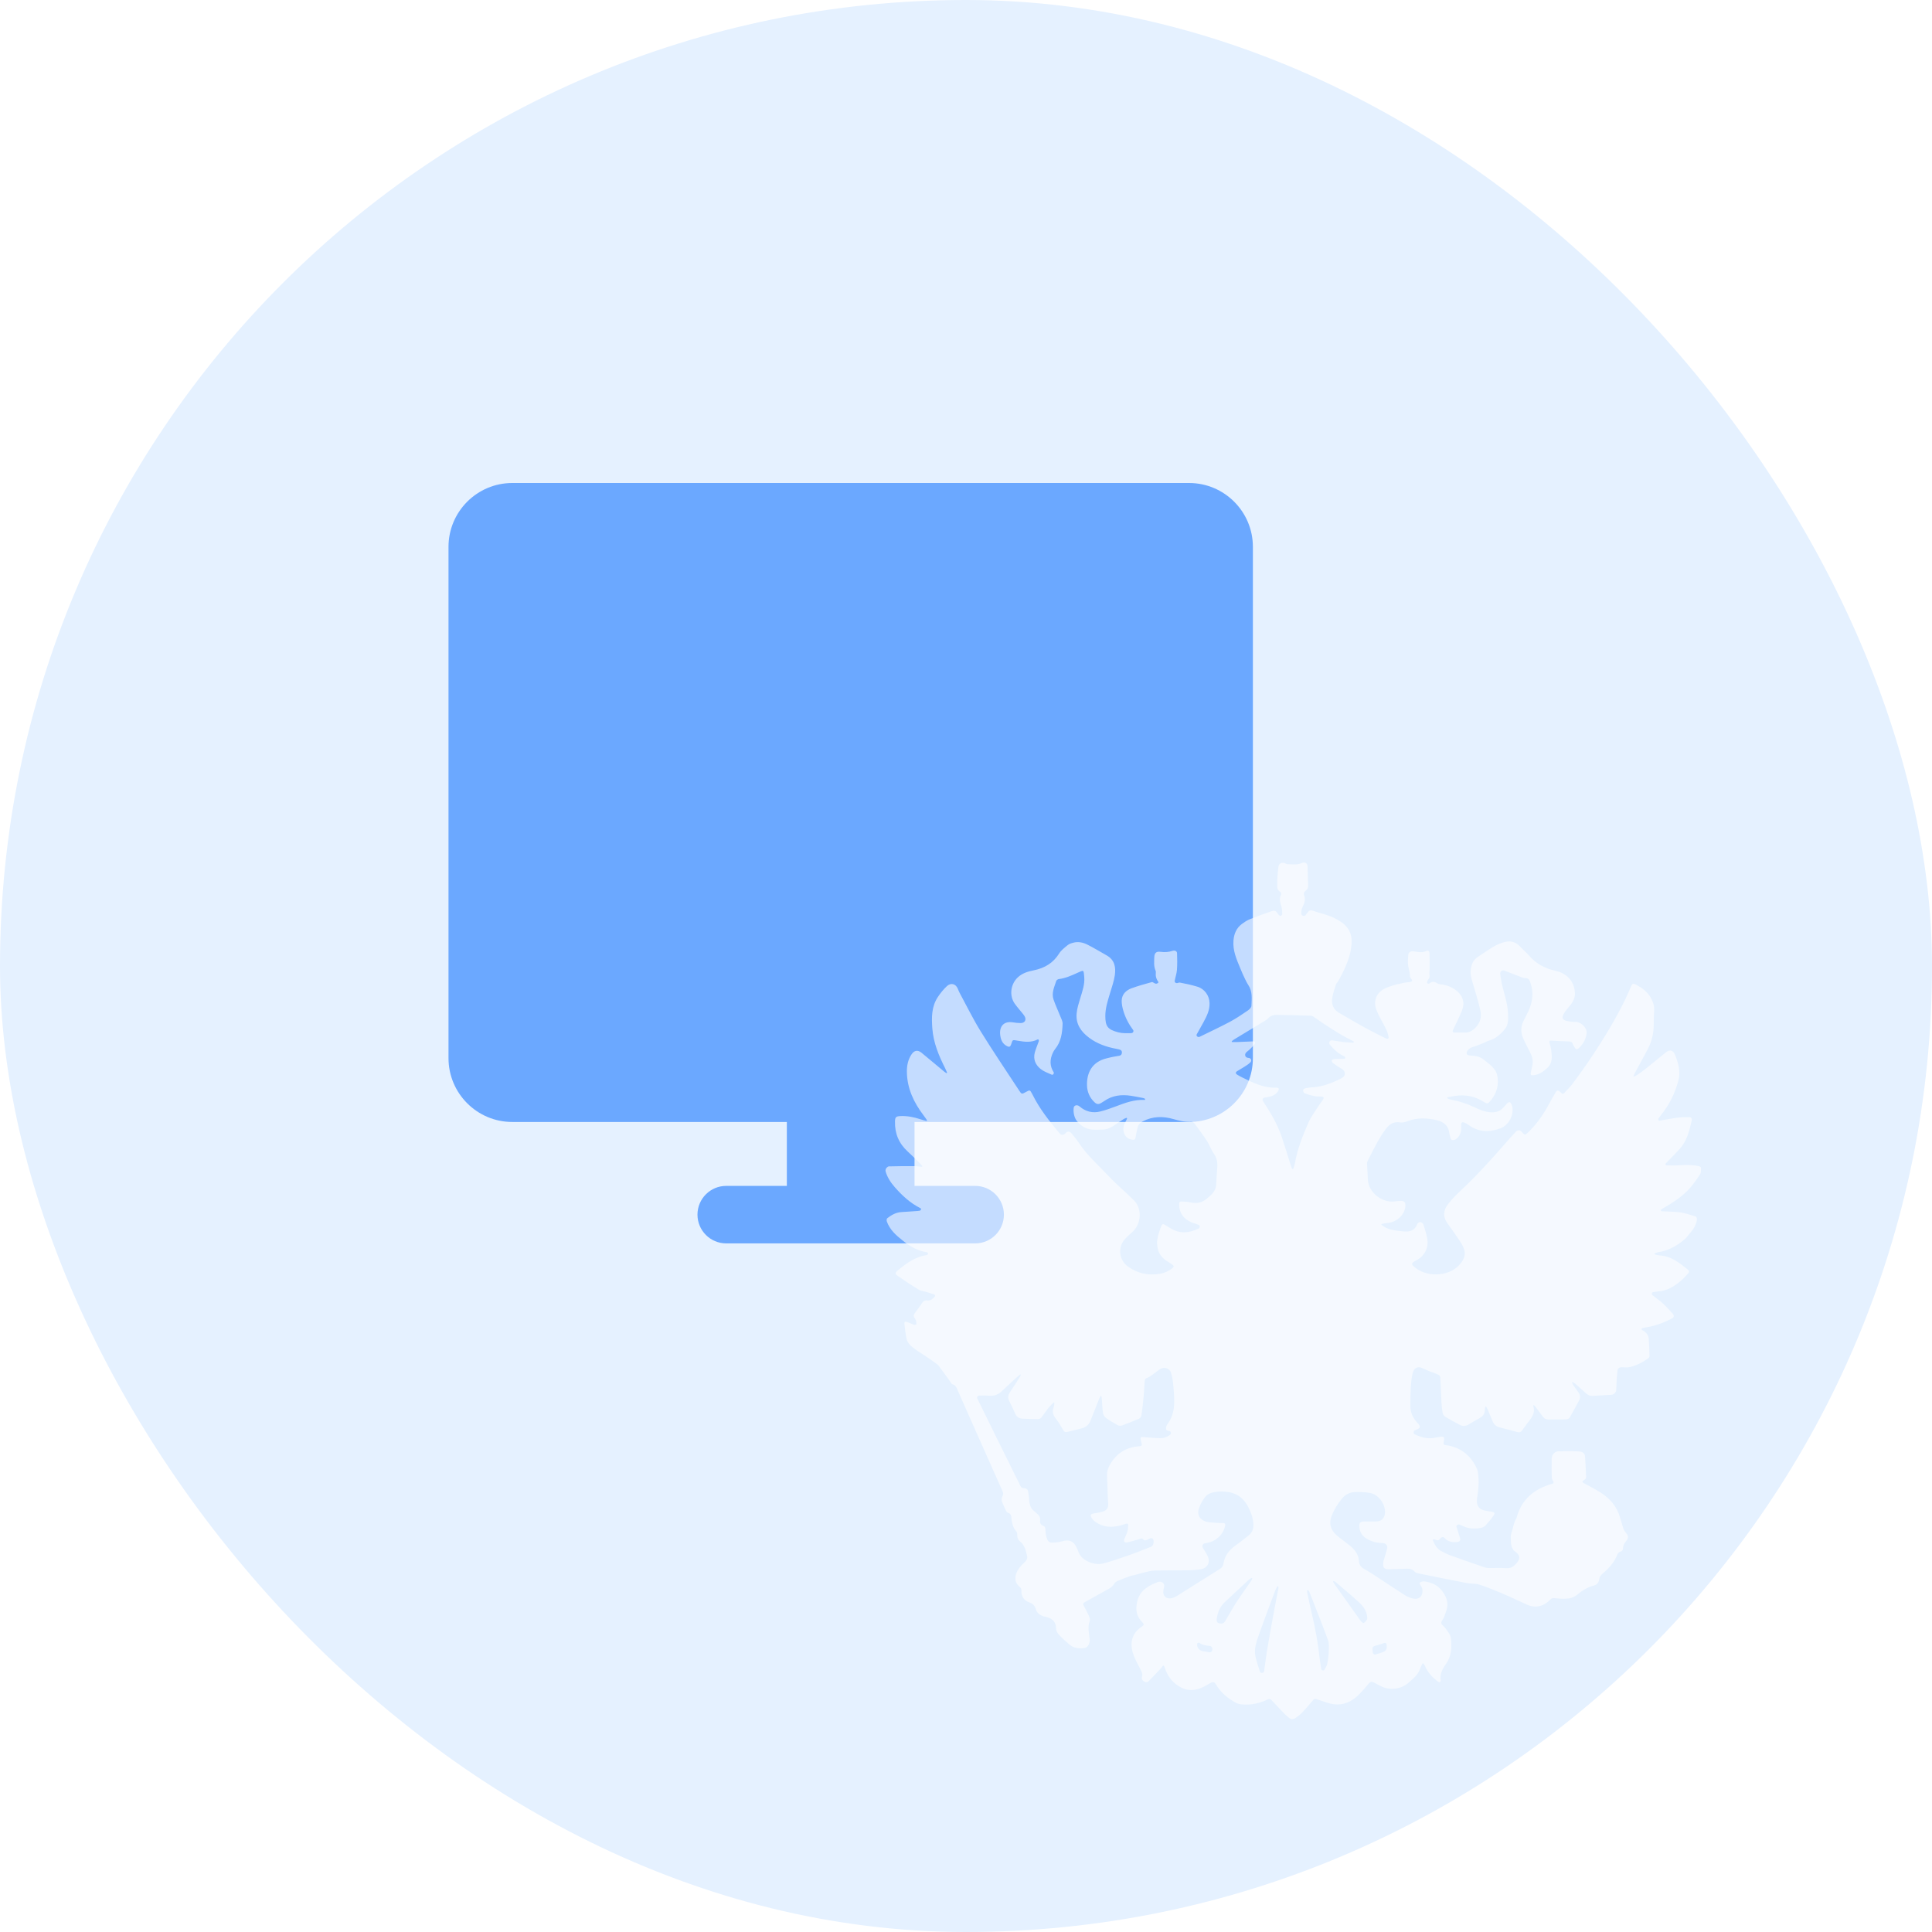 <svg width="168" height="168" viewBox="0 0 168 168" fill="none" xmlns="http://www.w3.org/2000/svg">
<rect width="168" height="168" rx="84" fill="#E5F1FF"/>
<path fill-rule="evenodd" clip-rule="evenodd" d="M44.551 97.564C41.485 97.564 39 95.077 39 92.008V47.556C39 44.488 41.485 42 44.551 42H103.395C106.461 42 108.947 44.488 108.947 47.556V92.008C108.947 95.077 106.461 97.564 103.395 97.564H79.525V103.121H84.798C86.178 103.121 87.296 104.24 87.296 105.621C87.296 107.002 86.178 108.121 84.798 108.121H79.525H68.422H63.148C61.769 108.121 60.65 107.002 60.65 105.621C60.65 104.24 61.769 103.121 63.148 103.121H68.422V97.564H44.551Z" fill="#6BA8FF"/>
<g filter="url(#filter0_di_39_23)">
<path d="M74.013 97.879C74.004 97.85 74 97.82 74 97.791C74 97.682 74.052 97.577 74.135 97.508C74.188 97.464 74.241 97.427 74.295 97.425C75.016 97.403 75.742 97.403 76.463 97.403C76.692 97.403 76.921 97.439 77.15 97.461C77.171 97.463 77.19 97.45 77.196 97.43C77.202 97.413 77.199 97.394 77.187 97.379C77.135 97.317 77.082 97.251 77.025 97.193C76.667 96.839 76.313 96.476 75.941 96.14C75.157 95.427 74.798 94.553 74.826 93.521C74.835 93.132 74.912 93.067 75.32 93.049C75.91 93.027 76.472 93.141 77.025 93.324C77.196 93.382 77.37 93.424 77.541 93.472C77.561 93.478 77.583 93.471 77.596 93.455C77.61 93.437 77.611 93.412 77.598 93.394C77.502 93.259 77.413 93.118 77.311 92.988C76.459 91.869 75.882 90.649 75.86 89.228C75.851 88.669 75.951 88.144 76.272 87.672C76.504 87.331 76.812 87.279 77.13 87.541C77.797 88.087 78.454 88.647 79.121 89.198C79.172 89.239 79.229 89.274 79.281 89.308C79.297 89.318 79.317 89.317 79.332 89.306C79.349 89.294 79.355 89.271 79.347 89.252C79.294 89.132 79.247 89.012 79.189 88.896C78.636 87.799 78.168 86.68 78.073 85.442C78.001 84.481 77.992 83.528 78.563 82.68C78.786 82.347 79.044 82.024 79.343 81.749C79.693 81.425 80.119 81.552 80.291 81.985C80.337 82.098 80.382 82.216 80.441 82.326C81.053 83.462 81.621 84.625 82.301 85.722C83.367 87.449 84.51 89.128 85.621 90.828C85.839 91.16 85.844 91.16 86.206 90.959C86.56 90.763 86.56 90.763 86.751 91.121C86.76 91.139 86.773 91.16 86.782 91.178C87.39 92.411 88.243 93.486 89.128 94.54C89.147 94.562 89.168 94.584 89.189 94.604C89.31 94.719 89.506 94.698 89.618 94.575C89.831 94.334 90.008 94.339 90.203 94.584C90.416 94.855 90.647 95.121 90.838 95.41C91.55 96.498 92.548 97.351 93.428 98.295C94.113 99.029 94.902 99.668 95.61 100.385C96.335 101.115 96.245 102.426 95.474 103.121C95.242 103.331 95.006 103.536 94.802 103.768C94.176 104.485 94.303 105.578 95.088 106.138C95.918 106.732 96.853 106.937 97.869 106.763C98.272 106.693 98.644 106.527 98.962 106.26C99.08 106.16 99.089 106.067 98.957 105.976C98.817 105.88 98.676 105.779 98.531 105.692C98.077 105.425 97.764 105.049 97.669 104.542C97.619 104.284 97.596 104.004 97.642 103.751C97.71 103.375 97.828 103.003 97.969 102.649C98.064 102.404 98.136 102.408 98.363 102.548C98.504 102.632 98.644 102.719 98.785 102.806C99.588 103.305 100.4 103.226 101.212 102.837C101.225 102.83 101.239 102.822 101.252 102.814C101.362 102.741 101.34 102.55 101.216 102.505C101.021 102.43 100.817 102.374 100.622 102.295C99.914 102.02 99.52 101.434 99.534 100.695C99.538 100.538 99.602 100.463 99.765 100.476C100.01 100.498 100.264 100.503 100.504 100.555C101.089 100.69 101.593 100.568 102.019 100.162C102.101 100.083 102.187 100.017 102.273 99.943C102.554 99.689 102.731 99.388 102.754 99.012C102.786 98.535 102.804 98.054 102.845 97.578C102.886 97.119 102.831 96.704 102.545 96.306C102.31 95.974 102.182 95.567 101.96 95.226C101.616 94.697 101.234 94.19 100.858 93.678C100.808 93.609 100.69 93.543 100.604 93.547C100.069 93.578 99.565 93.464 99.053 93.316C98.145 93.049 97.238 93.058 96.376 93.508C96.127 93.639 95.963 93.823 95.909 94.09C95.85 94.374 95.782 94.658 95.737 94.942C95.714 95.091 95.637 95.121 95.505 95.108C95.07 95.069 94.811 94.824 94.716 94.417C94.639 94.09 94.721 93.801 94.884 93.521C94.927 93.441 94.964 93.358 95 93.277C95.009 93.256 95.003 93.231 94.987 93.216C94.974 93.204 94.956 93.202 94.94 93.209C94.87 93.238 94.795 93.259 94.73 93.298C94.489 93.451 94.249 93.6 94.022 93.766C93.705 93.998 93.369 94.19 92.961 94.221C92.72 94.238 92.48 94.234 92.235 94.238C91.559 94.247 91.028 93.976 90.625 93.456C90.416 93.185 90.318 92.729 90.362 92.344C90.39 92.089 90.679 92.043 90.874 92.21C91.396 92.66 92.004 92.817 92.675 92.651C93.133 92.538 93.582 92.376 94.022 92.21C94.834 91.904 95.637 91.598 96.535 91.646C96.592 91.646 96.589 91.549 96.537 91.527C96.492 91.508 96.454 91.493 96.417 91.484C96.054 91.414 95.696 91.335 95.333 91.283C94.507 91.16 93.723 91.252 93.029 91.737C92.929 91.808 92.825 91.864 92.725 91.925C92.53 92.044 92.362 92.022 92.194 91.864C91.758 91.466 91.541 90.955 91.523 90.404C91.486 89.329 91.926 88.332 93.255 88.022C93.437 87.978 93.618 87.93 93.804 87.895C93.972 87.86 94.145 87.843 94.317 87.808C94.48 87.777 94.557 87.685 94.557 87.519C94.557 87.349 94.453 87.292 94.312 87.252C94.231 87.231 94.149 87.217 94.067 87.2C93.215 87.043 92.421 86.767 91.718 86.247C90.978 85.7 90.538 85.027 90.62 84.127C90.661 83.663 90.815 83.204 90.951 82.75C91.128 82.164 91.337 81.587 91.282 80.957C91.223 80.31 91.264 80.337 90.67 80.603C90.157 80.835 89.649 81.067 89.073 81.136C88.992 81.145 88.874 81.224 88.851 81.294C88.679 81.823 88.416 82.352 88.615 82.924C88.779 83.405 89.001 83.869 89.187 84.341C89.273 84.564 89.409 84.796 89.4 85.023C89.373 85.805 89.277 86.579 88.746 87.226C88.665 87.327 88.597 87.445 88.543 87.567C88.284 88.131 88.275 88.691 88.62 89.233C88.682 89.323 88.568 89.492 88.465 89.455C88.462 89.454 88.459 89.453 88.456 89.451C88.13 89.303 87.776 89.18 87.504 88.966C87.041 88.603 86.828 88.109 86.982 87.528C87.055 87.257 87.168 86.99 87.263 86.723C87.284 86.663 87.307 86.602 87.332 86.536C87.36 86.462 87.297 86.348 87.227 86.387C86.678 86.671 86.102 86.601 85.526 86.5C84.982 86.409 85.082 86.391 84.914 86.846C84.846 87.029 84.755 87.064 84.573 86.972C84.161 86.767 84.025 86.404 83.975 86.002C83.884 85.263 84.279 84.769 85.077 84.9C85.299 84.935 85.526 84.962 85.753 84.962C86.125 84.962 86.279 84.669 86.088 84.354C86.052 84.297 86.016 84.245 85.975 84.192C85.73 83.886 85.467 83.593 85.24 83.279C84.746 82.579 84.873 81.591 85.495 80.997C85.88 80.629 86.37 80.481 86.873 80.38C87.835 80.188 88.583 79.742 89.096 78.916C89.273 78.632 89.568 78.409 89.835 78.19C89.967 78.081 90.148 78.02 90.321 77.976C90.752 77.858 91.173 77.95 91.55 78.138C92.126 78.426 92.67 78.763 93.233 79.078C93.941 79.475 94.036 80.127 93.941 80.804C93.859 81.355 93.664 81.888 93.505 82.426C93.314 83.056 93.115 83.681 93.115 84.341C93.115 85.254 93.323 85.525 94.235 85.766C94.603 85.863 94.977 85.847 95.377 85.839C95.515 85.836 95.613 85.677 95.533 85.565C95.151 85.053 94.857 84.494 94.68 83.886C94.594 83.598 94.53 83.287 94.539 82.99C94.562 82.461 94.911 82.116 95.397 81.936C95.972 81.727 96.567 81.561 97.161 81.399C97.234 81.377 97.338 81.482 97.433 81.517C97.448 81.522 97.464 81.527 97.479 81.532C97.596 81.567 97.792 81.458 97.714 81.364C97.533 81.119 97.474 80.852 97.506 80.559C97.51 80.511 97.506 80.454 97.488 80.411C97.315 80.026 97.361 79.624 97.374 79.226C97.388 78.855 97.551 78.719 97.923 78.767C98.277 78.815 98.608 78.798 98.948 78.684C99.157 78.614 99.347 78.706 99.352 78.881C99.37 79.366 99.379 79.851 99.343 80.337C99.32 80.656 99.207 80.97 99.148 81.29C99.118 81.436 99.286 81.528 99.425 81.473C99.487 81.448 99.545 81.433 99.597 81.442C100.105 81.534 100.613 81.648 101.112 81.797C101.751 81.989 102.16 82.575 102.178 83.222C102.201 83.834 101.937 84.354 101.661 84.87C101.466 85.233 101.257 85.587 101.062 85.945C100.991 86.076 101.159 86.218 101.297 86.163C101.321 86.153 101.343 86.144 101.366 86.133C102.232 85.709 103.112 85.298 103.965 84.844C104.505 84.555 105.008 84.21 105.516 83.864C105.653 83.772 105.816 83.602 105.82 83.462C105.843 82.85 105.925 82.225 105.553 81.661C105.43 81.478 105.335 81.276 105.24 81.08C105.108 80.804 104.981 80.525 104.868 80.24C104.537 79.445 104.178 78.653 104.26 77.762C104.31 77.198 104.514 76.699 104.995 76.341C105.204 76.188 105.426 76.035 105.666 75.939C106.292 75.689 106.923 75.458 107.562 75.239C107.866 75.134 107.961 75.204 108.161 75.515C108.197 75.571 108.279 75.633 108.342 75.637C108.397 75.637 108.497 75.554 108.497 75.51C108.492 75.292 108.497 75.064 108.433 74.859C108.333 74.535 108.215 74.212 108.361 73.888C108.429 73.735 108.429 73.617 108.311 73.543C108.039 73.373 108.052 73.128 108.066 72.87C108.075 72.73 108.061 72.594 108.07 72.454C108.097 72.092 108.115 71.729 108.165 71.37C108.206 71.069 108.497 70.946 108.773 71.082C108.828 71.108 108.882 71.143 108.941 71.143C109.368 71.156 109.794 71.222 110.207 71.043C110.483 70.924 110.692 71.06 110.701 71.353C110.719 71.904 110.724 72.459 110.751 73.01C110.76 73.193 110.71 73.333 110.551 73.442C110.402 73.547 110.343 73.687 110.406 73.862C110.529 74.203 110.447 74.518 110.288 74.828C110.225 74.951 110.175 75.086 110.166 75.217C110.152 75.366 110.098 75.567 110.306 75.633C110.497 75.694 110.57 75.515 110.665 75.392C110.882 75.121 110.955 75.104 111.286 75.235C111.391 75.274 111.5 75.309 111.608 75.34C112.221 75.501 112.824 75.689 113.368 76.009C114.457 76.647 114.643 77.429 114.484 78.457C114.33 79.488 113.863 80.411 113.368 81.32C113.314 81.421 113.205 81.504 113.169 81.609C113.055 81.958 112.937 82.308 112.865 82.671C112.742 83.257 112.892 83.759 113.455 84.083C114.23 84.533 115.006 84.984 115.791 85.416C116.339 85.718 116.906 85.993 117.469 86.278C117.664 86.374 117.773 86.33 117.746 86.168C117.705 85.945 117.641 85.718 117.541 85.512C117.26 84.935 116.902 84.385 116.68 83.79C116.389 83.016 116.716 82.273 117.464 81.936C117.904 81.74 118.385 81.604 118.861 81.512C118.981 81.49 119.114 81.446 119.245 81.432C119.529 81.403 119.922 81.398 119.755 81.167C119.701 81.093 119.61 81.01 119.61 80.931C119.614 80.612 119.51 80.315 119.456 80.009C119.401 79.711 119.437 79.397 119.451 79.095C119.46 78.802 119.651 78.68 119.955 78.728C120.317 78.789 120.68 78.868 121.039 78.688C121.202 78.605 121.302 78.741 121.306 78.863C121.325 79.327 121.316 79.79 121.316 80.253C121.316 80.419 121.288 80.586 121.306 80.747C121.325 80.909 121.329 81.04 121.202 81.171C121.139 81.233 121.111 81.338 121.093 81.425C121.092 81.43 121.092 81.436 121.092 81.441C121.097 81.522 121.222 81.573 121.284 81.521C121.515 81.338 121.71 81.333 121.955 81.495C122.037 81.547 122.146 81.582 122.245 81.591C122.812 81.644 123.311 81.845 123.733 82.212C123.996 82.444 124.173 82.719 124.232 83.069C124.296 83.432 124.182 83.764 124.042 84.083C123.833 84.573 123.588 85.049 123.361 85.534C123.27 85.731 123.302 85.779 123.529 85.784C123.824 85.792 124.119 85.784 124.413 85.788C124.686 85.792 124.913 85.696 125.117 85.53C125.679 85.08 125.879 84.494 125.72 83.829C125.529 83.016 125.284 82.212 125.044 81.412C124.944 81.075 124.854 80.743 124.885 80.385C124.931 79.891 125.089 79.466 125.548 79.182C125.978 78.911 126.387 78.605 126.822 78.347C127.094 78.186 127.394 78.055 127.698 77.954C128.237 77.779 128.736 77.845 129.145 78.273C129.412 78.557 129.716 78.815 129.975 79.108C130.587 79.816 131.363 80.223 132.284 80.424C133.345 80.656 133.93 81.447 133.953 82.391C133.962 82.903 133.653 83.305 133.318 83.685C133.177 83.843 133.05 84.022 132.955 84.205C132.796 84.525 132.878 84.691 133.245 84.778C133.486 84.835 133.735 84.861 133.985 84.857C134.479 84.852 135.023 85.373 134.965 85.858C134.91 86.295 134.733 86.666 134.438 86.994C134.125 87.34 134.057 87.331 133.83 86.92C133.808 86.876 133.776 86.828 133.762 86.78C133.717 86.61 133.599 86.566 133.427 86.562C132.891 86.549 132.361 86.513 131.825 86.487C131.756 86.487 131.712 86.567 131.73 86.634C131.792 86.868 131.862 87.092 131.889 87.322C131.953 87.869 132.03 88.428 131.54 88.874C131.204 89.18 130.85 89.438 130.374 89.495C130.12 89.526 130.07 89.473 130.12 89.237C130.152 89.08 130.188 88.922 130.224 88.769C130.324 88.367 130.292 87.978 130.093 87.602C129.884 87.204 129.694 86.802 129.498 86.4C129.226 85.84 129.208 85.281 129.507 84.721C129.594 84.559 129.666 84.393 129.753 84.232C130.229 83.353 130.419 82.448 130.088 81.478C130.007 81.241 129.93 81.04 129.612 81.053C129.503 81.058 129.39 81.005 129.285 80.966C128.786 80.778 128.292 80.586 127.793 80.393C127.614 80.329 127.43 80.49 127.453 80.68C127.478 80.887 127.502 81.08 127.539 81.272C127.716 82.229 128.101 83.143 128.129 84.131C128.142 84.594 128.188 85.075 127.87 85.473C127.489 85.945 127.04 86.339 126.419 86.509C126.278 86.549 126.151 86.636 126.01 86.693C125.693 86.82 125.38 86.959 125.048 87.051C124.594 87.178 124.301 87.718 124.769 87.777C124.82 87.784 124.875 87.788 124.935 87.79C125.362 87.808 125.752 87.899 126.078 88.188C126.242 88.328 126.423 88.45 126.582 88.594C126.854 88.844 127.104 89.115 127.185 89.473C127.366 90.299 127.172 91.043 126.623 91.703C126.387 91.987 126.332 92.013 126.028 91.816C125.253 91.322 124.409 91.16 123.502 91.3C123.301 91.329 123.1 91.372 122.899 91.409C122.87 91.415 122.849 91.438 122.849 91.468C122.849 91.495 122.866 91.52 122.891 91.529C123 91.567 123.108 91.613 123.221 91.633C123.924 91.759 124.586 91.987 125.225 92.288C125.657 92.494 126.092 92.682 126.591 92.717C126.986 92.743 127.326 92.686 127.612 92.419C127.748 92.293 127.875 92.157 127.992 92.017C128.21 91.764 128.324 91.777 128.455 92.083C128.473 92.131 128.492 92.179 128.501 92.227C128.646 92.975 128.21 93.836 127.471 94.116C126.505 94.483 125.557 94.452 124.69 93.814C124.572 93.727 124.441 93.652 124.3 93.604C124.155 93.552 124.064 93.622 124.06 93.77C124.055 93.923 124.06 94.076 124.055 94.229C124.042 94.632 123.76 95.043 123.447 95.126C123.293 95.165 123.18 95.139 123.139 94.968C123.103 94.811 123.039 94.662 123.021 94.505C122.949 93.875 122.531 93.552 121.946 93.412C121.098 93.206 120.249 93.171 119.41 93.491C119.211 93.565 118.975 93.639 118.775 93.604C118.14 93.495 117.777 93.788 117.442 94.256C116.82 95.117 116.385 96.065 115.904 96.997C115.877 97.053 115.868 97.123 115.872 97.184C115.895 97.644 115.927 98.098 115.945 98.557C115.981 99.676 117.165 100.629 118.317 100.468C118.494 100.441 118.676 100.424 118.857 100.424C119.057 100.424 119.188 100.529 119.206 100.725C119.215 100.839 119.211 100.962 119.184 101.071C119.002 101.792 118.363 102.299 117.596 102.352C117.449 102.364 117.306 102.398 117.16 102.424C117.138 102.428 117.12 102.446 117.117 102.468C117.115 102.484 117.123 102.497 117.135 102.508C117.2 102.56 117.263 102.614 117.333 102.658C117.85 102.973 118.44 103.016 119.025 103.077C119.578 103.139 120.027 103.007 120.24 102.444C120.272 102.356 120.422 102.251 120.508 102.264C120.608 102.273 120.749 102.382 120.776 102.479C120.903 102.863 121.016 103.257 121.098 103.654C121.27 104.498 120.875 105.254 120.091 105.626C120.023 105.657 119.964 105.7 119.905 105.744C119.764 105.849 119.751 105.945 119.891 106.081C120.921 107.095 122.899 107.034 123.828 106.063C124.21 105.666 124.486 105.228 124.323 104.669C124.25 104.424 124.119 104.184 123.974 103.965C123.615 103.427 123.243 102.894 122.862 102.369C122.445 101.801 122.508 101.233 122.912 100.712C123.248 100.284 123.634 99.886 124.033 99.515C125.38 98.255 126.613 96.9 127.82 95.515C128.142 95.147 128.464 94.78 128.8 94.426C128.972 94.243 129.154 94.247 129.312 94.404C129.408 94.496 129.517 94.662 129.607 94.658C129.721 94.649 129.83 94.5 129.939 94.413C129.979 94.378 130.011 94.339 130.047 94.304C130.737 93.6 131.277 92.796 131.735 91.934C131.912 91.606 132.098 91.283 132.288 90.959C132.379 90.802 132.506 90.793 132.637 90.924C132.678 90.964 132.728 91.003 132.769 91.047C132.864 91.147 132.941 91.134 133.032 91.034C133.268 90.767 133.536 90.527 133.744 90.243C134.325 89.451 134.901 88.66 135.441 87.847C136.498 86.26 137.482 84.629 138.317 82.924C138.507 82.535 138.666 82.138 138.847 81.744C138.911 81.6 138.997 81.486 139.192 81.587C139.827 81.91 140.367 82.312 140.657 82.981C140.77 83.248 140.861 83.501 140.843 83.794C140.816 84.232 140.802 84.664 140.802 85.102C140.802 85.858 140.626 86.575 140.276 87.244C139.909 87.947 139.523 88.638 139.147 89.333C139.11 89.403 139.081 89.48 139.05 89.551C139.043 89.567 139.047 89.586 139.06 89.598C139.074 89.609 139.094 89.612 139.11 89.604C139.198 89.562 139.291 89.529 139.369 89.473C139.623 89.294 139.882 89.11 140.126 88.918C140.707 88.454 141.279 87.974 141.859 87.51C142.213 87.231 142.494 87.335 142.649 87.711C142.943 88.433 143.152 89.189 142.943 89.967C142.649 91.086 142.14 92.109 141.392 93.018C141.332 93.092 141.278 93.168 141.216 93.255C141.159 93.335 141.218 93.463 141.315 93.447C141.855 93.359 142.394 93.25 142.939 93.18C143.247 93.141 143.565 93.145 143.882 93.145C144.082 93.145 144.145 93.281 144.105 93.447C143.9 94.33 143.692 95.213 143.052 95.917C142.662 96.345 142.254 96.752 141.85 97.167C141.789 97.231 141.839 97.338 141.927 97.339C142.265 97.344 142.588 97.355 142.911 97.333C143.524 97.294 144.132 97.276 144.735 97.407C144.803 97.421 144.912 97.495 144.912 97.534C144.908 97.727 144.93 97.954 144.835 98.107C144.563 98.535 144.268 98.951 143.932 99.331C143.261 100.083 142.404 100.621 141.523 101.123C141.5 101.136 141.478 101.151 141.454 101.167C141.385 101.214 141.417 101.329 141.501 101.329C142.036 101.359 142.576 101.351 143.102 101.425C143.529 101.486 143.946 101.626 144.358 101.753C144.549 101.81 144.594 101.958 144.545 102.159C144.458 102.531 144.29 102.85 144.037 103.134C143.855 103.335 143.71 103.576 143.506 103.751C142.839 104.328 142.082 104.752 141.179 104.892C141.085 104.907 140.998 104.944 140.909 104.98C140.884 104.99 140.869 105.016 140.873 105.042C140.877 105.065 140.894 105.083 140.916 105.088C141.049 105.118 141.177 105.159 141.31 105.167C142.331 105.224 143.057 105.827 143.787 106.417C143.905 106.514 143.891 106.618 143.801 106.723C143.651 106.89 143.506 107.055 143.343 107.209C142.807 107.698 142.231 108.131 141.474 108.262C141.238 108.301 140.993 108.315 140.757 108.354C140.645 108.368 140.596 108.55 140.684 108.621C140.975 108.852 141.288 109.062 141.56 109.311C141.877 109.6 142.168 109.915 142.453 110.234C142.558 110.352 142.608 110.522 142.417 110.627C141.691 111.025 140.92 111.305 140.09 111.431C139.999 111.447 139.912 111.469 139.822 111.488C139.796 111.494 139.774 111.51 139.76 111.533C139.73 111.582 139.75 111.644 139.803 111.666C139.855 111.688 139.905 111.71 139.95 111.742C140.194 111.912 140.353 112.14 140.371 112.433C140.403 112.931 140.43 113.434 140.435 113.932C140.435 114.006 140.349 114.098 140.276 114.151C139.804 114.487 139.287 114.741 138.716 114.876C138.489 114.929 138.239 114.894 138.004 114.889C137.829 114.889 137.675 114.99 137.653 115.164C137.632 115.339 137.611 115.51 137.6 115.681C137.573 116.078 137.555 116.472 137.541 116.87C137.536 117.066 137.355 117.272 137.123 117.285C136.575 117.324 136.026 117.346 135.477 117.381C135.255 117.394 135.087 117.316 134.928 117.171C134.611 116.879 134.288 116.594 133.967 116.31C133.906 116.26 133.832 116.227 133.763 116.187C133.746 116.177 133.724 116.178 133.709 116.191C133.694 116.205 133.691 116.227 133.7 116.245C133.731 116.309 133.76 116.372 133.799 116.433C133.939 116.638 134.08 116.848 134.234 117.045C134.415 117.276 134.452 117.517 134.311 117.779C134.044 118.277 133.78 118.776 133.495 119.265C133.445 119.349 133.295 119.423 133.186 119.427C132.683 119.445 132.175 119.423 131.667 119.436C131.445 119.44 131.29 119.366 131.168 119.2C130.955 118.916 130.746 118.631 130.533 118.347C130.491 118.295 130.442 118.247 130.396 118.199C130.388 118.191 130.376 118.186 130.365 118.186C130.334 118.188 130.314 118.221 130.323 118.249C130.549 118.903 130.141 119.34 129.784 119.799C129.635 119.991 129.503 120.192 129.358 120.389C129.258 120.529 129.136 120.581 128.95 120.529C128.446 120.385 127.933 120.253 127.425 120.127C127.131 120.057 126.922 119.89 126.809 119.628C126.654 119.274 126.514 118.911 126.36 118.557C126.327 118.479 126.276 118.404 126.233 118.329C126.225 118.314 126.207 118.307 126.19 118.31C126.173 118.312 126.157 118.325 126.153 118.342C126.135 118.415 126.111 118.488 126.115 118.557C126.128 118.881 125.992 119.121 125.711 119.283C125.389 119.471 125.058 119.646 124.745 119.847C124.486 120.013 124.219 120.044 123.955 119.908C123.516 119.681 123.084 119.445 122.663 119.191C122.558 119.125 122.468 118.977 122.445 118.855C122.39 118.557 122.363 118.251 122.345 117.945C122.309 117.22 122.286 116.494 122.245 115.768C122.241 115.689 122.164 115.58 122.087 115.545C121.814 115.423 121.529 115.331 121.252 115.222C121.039 115.134 120.83 115.021 120.612 114.938C120.286 114.815 120.009 114.946 119.891 115.261C119.859 115.348 119.828 115.44 119.81 115.532C119.637 116.415 119.651 117.311 119.637 118.203C119.628 118.784 119.837 119.278 120.24 119.707C120.59 120.079 120.544 120.188 120.045 120.363C119.908 120.414 119.87 120.641 119.998 120.713C120 120.714 120.002 120.716 120.005 120.717C120.553 120.979 121.125 121.15 121.746 121.023C121.932 120.988 122.118 120.957 122.304 120.935C122.531 120.909 122.595 120.97 122.576 121.184C122.563 121.329 122.49 121.512 122.554 121.6C122.617 121.683 122.826 121.67 122.966 121.7C124.182 121.954 124.972 122.684 125.448 123.764C125.493 123.869 125.511 123.987 125.525 124.101C125.62 124.822 125.57 125.534 125.448 126.247C125.339 126.885 125.588 127.287 126.246 127.379C126.41 127.401 126.573 127.431 126.736 127.458C126.958 127.497 127.017 127.571 126.899 127.751C126.682 128.07 126.432 128.372 126.169 128.66C126.074 128.765 125.901 128.835 125.756 128.861C125.23 128.953 124.708 128.948 124.214 128.699C124.121 128.652 124.021 128.614 123.913 128.575C123.778 128.526 123.612 128.64 123.651 128.778C123.747 129.093 123.847 129.403 123.951 129.714C124.023 129.928 123.969 130.041 123.742 130.076C123.311 130.137 122.912 130.076 122.608 129.731C122.514 129.619 122.338 129.651 122.253 129.77C122.198 129.848 122.143 129.911 122.073 129.932C121.976 129.961 121.853 129.903 121.728 129.849C121.662 129.821 121.566 129.875 121.597 129.941C121.764 130.339 121.964 130.71 122.39 130.911C122.635 131.029 122.871 131.161 123.125 131.252C124.123 131.611 125.121 131.956 126.124 132.301C126.233 132.341 126.36 132.345 126.482 132.35C126.981 132.354 127.48 132.328 127.979 132.363C128.337 132.385 128.582 132.249 128.804 132.013C129.245 131.545 129.213 131.226 128.682 130.863C128.664 130.85 128.637 130.841 128.627 130.824C128.56 130.701 128.473 130.588 128.437 130.457C128.396 130.312 128.383 130.155 128.383 130.006C128.378 129.783 128.342 129.543 128.414 129.346C128.576 128.913 128.605 128.436 128.857 128.032C128.861 128.025 128.866 128.02 128.868 128.013C128.87 128.005 128.873 127.996 128.876 127.988C129.295 126.391 130.401 125.459 132.007 125.014C132.085 124.995 132.115 124.902 132.076 124.832C132.01 124.713 131.942 124.603 131.939 124.494C131.916 123.943 131.93 123.388 131.93 122.833C131.93 122.509 132.202 122.155 132.601 122.203C132.746 122.221 132.9 122.181 133.05 122.186C133.495 122.19 133.939 122.181 134.379 122.221C134.583 122.238 134.801 122.369 134.824 122.597C134.874 123.191 134.887 123.786 134.924 124.38C134.933 124.529 134.883 124.62 134.747 124.699C134.552 124.809 134.565 124.883 134.751 124.983C135.241 125.254 135.745 125.504 136.212 125.805C136.988 126.308 137.573 126.977 137.845 127.86C137.958 128.218 138.053 128.586 138.171 128.944C138.208 129.049 138.276 129.154 138.348 129.241C138.616 129.547 138.639 129.735 138.371 130.046C138.217 130.225 138.14 130.409 138.131 130.64C138.126 130.789 138.058 130.889 137.886 130.933C137.795 130.955 137.686 131.056 137.654 131.143C137.396 131.838 136.91 132.371 136.348 132.844C136.185 132.983 136.08 133.132 136.058 133.338C136.026 133.613 135.862 133.805 135.595 133.875C135.024 134.019 134.552 134.33 134.116 134.693C133.821 134.933 133.472 135.012 133.109 135.021C132.787 135.029 132.461 135.007 132.139 134.968C131.993 134.951 131.916 134.99 131.825 135.082C131.304 135.628 130.596 135.899 129.784 135.536C129.086 135.226 128.401 134.885 127.693 134.588C127.026 134.304 126.351 134.024 125.661 133.801C125.312 133.687 124.913 133.727 124.545 133.657C123.171 133.394 121.801 133.115 120.431 132.835C120.29 132.804 120.109 132.774 120.027 132.677C119.832 132.454 119.596 132.398 119.324 132.406C118.821 132.424 118.313 132.45 117.809 132.454C117.351 132.459 117.247 132.345 117.279 131.908C117.283 131.851 117.287 131.79 117.305 131.738C117.392 131.436 117.492 131.139 117.573 130.837C117.592 130.767 117.609 130.696 117.625 130.624C117.677 130.398 117.501 130.197 117.269 130.181C117.015 130.159 116.752 130.159 116.512 130.085C115.849 129.884 115.292 129.578 115.205 128.813C115.164 128.437 115.269 128.301 115.664 128.301C115.995 128.301 116.33 128.31 116.661 128.301C117.079 128.293 117.337 128.079 117.414 127.707C117.564 126.955 116.952 125.989 116.176 125.831C115.732 125.744 115.264 125.731 114.811 125.744C114.371 125.762 113.99 125.958 113.7 126.304C113.318 126.763 113.014 127.257 112.797 127.807C112.538 128.468 112.692 129.031 113.219 129.49C113.591 129.818 114.008 130.098 114.394 130.413C114.824 130.763 115.137 131.187 115.169 131.746C115.192 132.092 115.364 132.297 115.668 132.459C116.049 132.664 116.412 132.905 116.775 133.145C117.587 133.674 118.39 134.221 119.211 134.741C119.415 134.867 119.66 134.955 119.896 135.007C120.367 135.108 120.685 134.833 120.694 134.373C120.699 134.19 120.662 134.041 120.549 133.888C120.372 133.648 120.413 133.574 120.712 133.521C120.758 133.512 120.803 133.508 120.848 133.512C121.474 133.591 122.01 133.832 122.39 134.33C122.681 134.71 122.894 135.147 122.858 135.624C122.831 135.956 122.69 136.284 122.576 136.607C122.508 136.795 122.3 136.983 122.331 137.141C122.363 137.32 122.613 137.451 122.726 137.631C122.894 137.884 123.13 138.146 123.162 138.426C123.261 139.226 123.221 140.03 122.713 140.73C122.413 141.145 122.196 141.582 122.277 142.111C122.286 142.164 122.25 142.26 122.209 142.273C122.164 142.291 122.082 142.251 122.032 142.216C121.551 141.862 121.157 141.438 120.925 140.892C120.894 140.816 120.842 140.743 120.799 140.67C120.787 140.651 120.766 140.638 120.743 140.638C120.719 140.638 120.696 140.652 120.686 140.674C120.627 140.796 120.563 140.913 120.517 141.04C120.404 141.364 120.227 141.648 119.973 141.884C119.791 142.05 119.61 142.216 119.424 142.374C118.802 142.903 117.791 143.003 117.056 142.614C116.852 142.505 116.648 142.396 116.439 142.291C116.262 142.203 116.14 142.256 116.013 142.404C115.7 142.776 115.387 143.152 115.029 143.484C114.48 143.987 113.804 144.288 113.033 144.201C112.561 144.148 112.107 143.961 111.654 143.807C111.3 143.689 111.304 143.685 111.073 143.965C110.796 144.301 110.506 144.629 110.207 144.94C110.043 145.11 109.848 145.254 109.653 145.39C109.454 145.53 109.245 145.521 109.055 145.351C108.923 145.232 108.778 145.123 108.655 144.992C108.297 144.616 107.948 144.236 107.589 143.86C107.494 143.755 107.385 143.698 107.231 143.777C106.524 144.127 105.771 144.28 104.981 144.21C104.804 144.197 104.618 144.148 104.464 144.065C103.743 143.672 103.13 143.16 102.722 142.452C102.613 142.264 102.482 142.225 102.296 142.325C102.105 142.43 101.919 142.544 101.729 142.645C101.094 142.981 100.409 143.091 99.756 142.767C99.016 142.4 98.526 141.792 98.286 141.014C98.275 140.97 98.254 140.93 98.237 140.89C98.23 140.874 98.219 140.86 98.205 140.851C98.165 140.825 98.111 140.838 98.086 140.878C98.044 140.948 98.002 141.017 97.946 141.075C97.592 141.455 97.238 141.831 96.871 142.199C96.714 142.357 96.418 142.247 96.322 142.046C96.316 142.033 96.309 142.02 96.304 142.006C96.276 141.949 96.276 141.871 96.299 141.814C96.394 141.539 96.254 141.329 96.136 141.097C95.909 140.656 95.655 140.214 95.514 139.746C95.242 138.837 95.428 138.028 96.254 137.464C96.503 137.294 96.512 137.246 96.295 137.023C95.932 136.642 95.782 136.21 95.823 135.69C95.918 134.505 96.599 133.976 97.678 133.569C97.978 133.456 98.336 133.657 98.213 134.05C98.182 134.146 98.172 134.251 98.159 134.352C98.105 134.719 98.354 135.012 98.74 134.99C98.925 134.981 99.125 134.907 99.284 134.811C100.559 134.019 101.824 133.211 103.099 132.415C103.298 132.293 103.366 132.1 103.403 131.899C103.502 131.287 103.856 130.832 104.346 130.461C104.768 130.142 105.194 129.832 105.603 129.495C105.875 129.267 106.002 128.962 105.993 128.599C105.979 128.039 105.793 127.532 105.539 127.038C105.013 126.02 104.165 125.617 102.886 125.709C102.468 125.74 102.028 125.862 101.765 126.207C101.552 126.483 101.389 126.806 101.266 127.13C101.076 127.646 101.248 128.048 101.747 128.271C101.942 128.358 102.182 128.376 102.405 128.398C102.727 128.428 103.053 128.428 103.375 128.441C103.489 128.446 103.561 128.49 103.539 128.621C103.421 129.377 102.772 130.024 101.987 130.159C101.92 130.171 101.853 130.183 101.782 130.195C101.604 130.226 101.496 130.423 101.588 130.579C101.729 130.828 101.901 131.064 102.019 131.322C102.273 131.877 101.983 132.385 101.361 132.468C100.989 132.52 100.613 132.546 100.237 132.551C99.284 132.564 98.331 132.546 97.379 132.572C97.07 132.581 96.762 132.673 96.458 132.743C96.195 132.804 95.936 132.887 95.678 132.957C95.542 132.992 95.392 133.005 95.26 133.053C94.898 133.184 94.535 133.324 94.181 133.477C94.067 133.53 93.945 133.617 93.886 133.722C93.772 133.928 93.605 134.054 93.405 134.164C92.711 134.544 92.022 134.938 91.328 135.318C91.192 135.392 91.155 135.479 91.232 135.619C91.391 135.917 91.555 136.214 91.691 136.52C91.749 136.656 91.808 136.835 91.758 136.957C91.55 137.499 91.709 138.037 91.758 138.57C91.79 138.885 91.586 139.274 91.3 139.309C90.842 139.362 90.389 139.331 90.017 139.02C89.704 138.758 89.395 138.483 89.119 138.19C88.983 138.046 88.838 137.84 88.838 137.661C88.838 137.036 88.533 136.725 87.912 136.594C87.535 136.516 87.177 136.332 87.068 135.917C86.991 135.628 86.805 135.453 86.524 135.348C86.025 135.165 85.794 134.82 85.821 134.299C85.826 134.212 85.78 134.09 85.712 134.033C85.313 133.709 85.204 133.324 85.367 132.844C85.499 132.446 85.771 132.149 86.075 131.873C86.243 131.72 86.365 131.545 86.315 131.313C86.206 130.837 86.102 130.356 85.68 130.019C85.512 129.884 85.458 129.705 85.458 129.495C85.458 129.386 85.445 129.246 85.376 129.167C85.091 128.844 84.995 128.468 84.959 128.061C84.941 127.847 84.927 127.62 84.641 127.545C84.578 127.528 84.514 127.44 84.483 127.37C84.356 127.099 84.215 126.828 84.124 126.549C84.084 126.422 84.106 126.247 84.165 126.12C84.242 125.958 84.251 125.836 84.179 125.67C83.399 123.934 82.627 122.194 81.856 120.459C81.339 119.296 80.827 118.129 80.309 116.966C80.201 116.726 80.133 116.45 79.811 116.367C79.752 116.354 79.716 116.262 79.67 116.201C79.534 116.013 79.402 115.821 79.266 115.633C79.094 115.397 78.917 115.161 78.74 114.924C78.677 114.837 78.622 114.732 78.536 114.667C78.196 114.413 77.851 114.168 77.497 113.932C77.193 113.727 76.871 113.547 76.581 113.324C76.259 113.084 75.923 112.826 75.833 112.419C75.742 111.996 75.692 111.558 75.647 111.13C75.624 110.929 75.706 110.889 75.91 110.968C76.114 111.047 76.309 111.139 76.517 111.208C76.567 111.226 76.694 111.156 76.694 111.139C76.676 110.994 76.676 110.824 76.595 110.71C76.409 110.452 76.404 110.365 76.604 110.107C76.799 109.858 76.985 109.604 77.153 109.342C77.266 109.163 77.402 109.045 77.629 109.08C77.919 109.123 78.092 108.957 78.259 108.774C78.35 108.677 78.328 108.599 78.21 108.555C77.996 108.481 77.783 108.411 77.57 108.345C77.343 108.275 77.08 108.262 76.885 108.144C76.268 107.768 75.665 107.37 75.075 106.955C74.817 106.776 74.83 106.671 75.07 106.47C75.805 105.858 76.572 105.294 77.575 105.136C77.581 105.135 77.587 105.134 77.594 105.133C77.714 105.107 77.732 104.918 77.611 104.896C76.794 104.769 76.114 104.376 75.492 103.869C74.907 103.414 74.372 102.924 74.118 102.221C74.086 102.138 74.091 101.98 74.15 101.936C74.504 101.661 74.889 101.434 75.365 101.399C75.837 101.364 76.313 101.342 76.785 101.302C76.844 101.299 76.903 101.291 76.962 101.28C77.082 101.259 77.145 101.111 77.035 101.058C76.145 100.612 75.442 99.956 74.807 99.231C74.454 98.831 74.166 98.389 74.013 97.879ZM82.15 117.356C82.022 117.359 81.92 117.491 81.979 117.604C82.596 118.863 83.217 120.127 83.839 121.386C84.469 122.658 85.104 123.93 85.73 125.206C85.785 125.32 85.839 125.386 85.989 125.399C86.166 125.412 86.361 125.456 86.397 125.679C86.433 125.906 86.479 126.138 86.488 126.369C86.506 126.802 86.61 127.182 86.991 127.453C87.064 127.506 87.114 127.585 87.186 127.637C87.39 127.785 87.481 127.974 87.445 128.223C87.413 128.437 87.499 128.594 87.712 128.673C87.862 128.73 87.898 128.83 87.903 128.979C87.912 129.211 87.93 129.447 87.994 129.665C88.062 129.897 88.166 130.151 88.474 130.142C88.787 130.133 89.11 130.102 89.404 130.015C89.931 129.858 90.339 130.002 90.575 130.487C90.643 130.631 90.72 130.776 90.77 130.929C91.069 131.781 92.244 132.131 92.902 131.96C93.641 131.768 94.367 131.519 95.088 131.265C95.769 131.029 96.435 130.758 97.107 130.496C97.32 130.413 97.392 129.928 97.22 129.783C97.179 129.753 97.088 129.744 97.034 129.766C96.907 129.81 96.794 129.888 96.666 129.932C96.603 129.954 96.472 129.95 96.453 129.915C96.335 129.7 96.195 129.797 96.031 129.845C95.696 129.95 95.356 130.05 95.011 130.116C94.78 130.159 94.689 130.028 94.77 129.818C94.852 129.608 94.966 129.407 95.029 129.193C95.084 129.01 95.097 128.813 95.106 128.621C95.111 128.503 95.025 128.459 94.902 128.503C94.752 128.551 94.603 128.603 94.449 128.642C93.668 128.848 92.92 128.813 92.249 128.336C92.108 128.236 91.985 128.096 91.899 127.947C91.79 127.755 91.854 127.654 92.076 127.611C92.335 127.558 92.598 127.528 92.847 127.458C93.156 127.37 93.396 127.191 93.364 126.754C93.305 125.963 93.31 125.171 93.264 124.38C93.242 123.991 93.342 123.654 93.537 123.322C94.099 122.374 94.929 121.836 96.068 121.762C96.258 121.748 96.326 121.692 96.267 121.504C96.228 121.377 96.205 121.245 96.18 121.105C96.165 121.025 96.232 120.948 96.313 120.957C96.826 120.992 97.334 121.045 97.846 121.058C98.182 121.066 98.504 120.97 98.762 120.743C98.766 120.74 98.769 120.737 98.772 120.734C98.873 120.633 98.788 120.413 98.644 120.42C98.431 120.424 98.377 120.306 98.395 120.14C98.408 120.044 98.449 119.939 98.508 119.86C98.953 119.261 99.112 118.579 99.107 117.862C99.107 117.346 99.062 116.83 99.012 116.319C98.98 116.004 98.925 115.685 98.83 115.379C98.703 114.959 98.204 114.82 97.841 115.077C97.633 115.222 97.438 115.383 97.229 115.528C97.079 115.633 96.925 115.759 96.757 115.816C96.603 115.864 96.549 115.947 96.54 116.078C96.508 116.533 96.485 116.992 96.444 117.447C96.394 117.998 96.335 118.544 96.254 119.091C96.24 119.196 96.127 119.331 96.022 119.375C95.542 119.585 95.052 119.777 94.557 119.956C94.449 119.995 94.281 119.982 94.181 119.926C93.841 119.737 93.505 119.541 93.192 119.309C93.061 119.213 92.938 119.038 92.915 118.885C92.852 118.47 92.843 118.046 92.811 117.631C92.807 117.56 92.79 117.49 92.777 117.42C92.773 117.398 92.754 117.381 92.731 117.381C92.713 117.381 92.697 117.391 92.69 117.407C92.643 117.503 92.594 117.595 92.557 117.692C92.312 118.304 92.067 118.911 91.831 119.523C91.7 119.873 91.446 120.096 91.087 120.197C90.67 120.315 90.239 120.398 89.817 120.516C89.645 120.564 89.549 120.511 89.468 120.376C89.255 120.03 89.064 119.672 88.81 119.357C88.552 119.038 88.479 118.732 88.624 118.356C88.664 118.252 88.669 118.133 88.685 118.019C88.689 117.994 88.677 117.97 88.653 117.961C88.633 117.954 88.611 117.959 88.596 117.974C88.453 118.122 88.3 118.264 88.171 118.426C87.953 118.702 87.762 119.003 87.545 119.274C87.486 119.344 87.359 119.401 87.263 119.401C86.828 119.401 86.388 119.375 85.953 119.361C85.63 119.353 85.404 119.226 85.276 118.92C85.122 118.548 84.941 118.19 84.76 117.832C84.624 117.56 84.641 117.324 84.814 117.075C85.104 116.651 85.376 116.214 85.653 115.781C85.697 115.716 85.727 115.644 85.761 115.575C85.769 115.558 85.764 115.537 85.749 115.526C85.735 115.517 85.716 115.517 85.703 115.527C85.647 115.569 85.592 115.608 85.54 115.655C85.073 116.078 84.601 116.498 84.152 116.94C83.829 117.259 83.467 117.412 83 117.368C82.734 117.341 82.454 117.351 82.15 117.356ZM114.659 86.671C114.691 86.673 114.719 86.651 114.724 86.619C114.727 86.597 114.718 86.575 114.702 86.56C114.69 86.549 114.679 86.538 114.666 86.531C113.441 85.936 112.325 85.176 111.214 84.406C111.15 84.363 111.064 84.323 110.987 84.323C109.994 84.293 108.996 84.262 108.002 84.249C107.735 84.245 107.49 84.328 107.295 84.533C107.199 84.634 107.077 84.712 106.954 84.787C106.079 85.32 105.204 85.845 104.328 86.378C104.256 86.42 104.192 86.476 104.125 86.53C104.108 86.544 104.102 86.568 104.109 86.589C104.115 86.606 104.131 86.614 104.148 86.614C104.275 86.615 104.401 86.618 104.527 86.614C105.027 86.592 105.521 86.57 106.015 86.553C106.123 86.553 106.162 86.706 106.096 86.791C105.895 87.052 105.665 87.273 105.415 87.468C105.167 87.66 105.256 87.986 105.57 87.992C105.779 87.996 105.881 88.23 105.731 88.376C105.555 88.546 105.356 88.674 105.154 88.796C104.963 88.913 104.768 89.023 104.577 89.145C104.419 89.246 104.428 89.355 104.582 89.451C104.723 89.539 104.868 89.617 105.013 89.687C105.934 90.138 106.85 90.61 107.934 90.579C108.22 90.57 108.265 90.684 108.111 90.916C107.898 91.239 107.553 91.344 107.19 91.405C107.115 91.418 107.04 91.429 106.961 91.441C106.823 91.46 106.738 91.617 106.814 91.733C107.458 92.712 108.061 93.713 108.442 94.82C108.728 95.663 108.982 96.516 109.25 97.359C109.276 97.448 109.313 97.531 109.348 97.615C109.36 97.642 109.388 97.659 109.417 97.656C109.442 97.655 109.463 97.637 109.471 97.613C109.518 97.464 109.574 97.315 109.599 97.163C109.803 95.939 110.27 94.798 110.756 93.665C110.982 93.132 111.35 92.656 111.663 92.162C111.781 91.974 111.926 91.803 112.044 91.62C112.135 91.48 112.13 91.366 111.917 91.353C111.699 91.34 111.477 91.353 111.264 91.309C110.982 91.252 110.701 91.169 110.438 91.06C110.361 91.029 110.297 90.863 110.315 90.771C110.325 90.706 110.474 90.636 110.57 90.614C110.774 90.575 110.987 90.557 111.196 90.544C112.008 90.487 112.751 90.199 113.468 89.858C113.573 89.807 113.674 89.747 113.774 89.68C114.037 89.506 113.979 89.116 113.704 88.962C113.427 88.804 113.16 88.625 112.906 88.437C112.842 88.389 112.788 88.253 112.815 88.192C112.838 88.135 112.974 88.092 113.06 88.087C113.332 88.07 113.604 88.079 113.876 88.07C113.981 88.064 114.015 87.929 113.924 87.877C113.891 87.858 113.859 87.841 113.826 87.825C113.341 87.58 112.951 87.235 112.624 86.815C112.621 86.811 112.619 86.808 112.616 86.804C112.522 86.674 112.647 86.451 112.806 86.465C113.151 86.505 113.491 86.57 113.831 86.614C114.111 86.639 114.387 86.652 114.659 86.671ZM108.16 133.974C108.157 133.952 108.143 133.934 108.121 133.93C108.1 133.926 108.077 133.936 108.067 133.955C108.007 134.071 107.935 134.183 107.889 134.304C107.417 135.567 106.936 136.83 106.487 138.103C106.269 138.723 106.024 139.362 106.17 140.035C106.269 140.494 106.424 140.94 106.569 141.386C106.57 141.389 106.571 141.393 106.573 141.396C106.635 141.524 106.907 141.474 106.923 141.333C107.004 140.787 107.059 140.24 107.149 139.694C107.344 138.526 107.553 137.364 107.766 136.201C107.889 135.515 108.03 134.833 108.161 134.151C108.176 134.093 108.166 134.033 108.16 133.974ZM110.746 134.273C110.732 134.258 110.711 134.253 110.693 134.262C110.679 134.269 110.669 134.283 110.669 134.299C110.666 134.36 110.658 134.421 110.669 134.479C110.792 135.06 110.91 135.646 111.05 136.227C111.368 137.534 111.604 138.859 111.753 140.197C111.79 140.516 111.84 140.83 111.894 141.145C111.91 141.261 112.114 141.3 112.171 141.198C112.266 141.032 112.379 140.865 112.411 140.686C112.484 140.332 112.529 139.969 112.543 139.606C112.556 139.274 112.588 138.916 112.475 138.614C111.958 137.193 111.391 135.79 110.842 134.382C110.823 134.343 110.781 134.31 110.746 134.273ZM105.886 133.28C105.894 133.26 105.889 133.236 105.871 133.223C105.857 133.213 105.838 133.212 105.822 133.221C105.743 133.267 105.66 133.304 105.598 133.364C104.895 134.011 104.201 134.671 103.502 135.318C103.076 135.711 102.89 136.201 102.808 136.747C102.768 137.045 102.84 137.141 103.149 137.176C103.407 137.206 103.498 137.036 103.602 136.857C103.911 136.328 104.215 135.79 104.55 135.274C104.949 134.658 105.385 134.063 105.802 133.46C105.84 133.409 105.859 133.342 105.886 133.28ZM112.997 133.491C112.978 133.481 112.954 133.484 112.938 133.499C112.922 133.514 112.918 133.539 112.929 133.559C112.957 133.61 112.981 133.662 113.014 133.709C113.776 134.784 114.539 135.855 115.305 136.927C115.373 137.018 115.537 137.154 115.577 137.132C115.695 137.071 115.795 136.948 115.868 136.826C115.908 136.761 115.89 136.656 115.881 136.572C115.832 136.083 115.555 135.69 115.21 135.366C114.548 134.754 113.849 134.177 113.164 133.587C113.118 133.546 113.056 133.521 112.997 133.491ZM117.587 139.178C117.587 138.85 117.51 138.798 117.21 138.92C117.092 138.968 116.97 139.003 116.847 139.038C116.312 139.174 116.312 139.174 116.371 139.694C116.376 139.716 116.367 139.746 116.38 139.755C116.439 139.803 116.516 139.89 116.562 139.877C116.816 139.812 117.065 139.742 117.305 139.637C117.501 139.554 117.61 139.383 117.587 139.178ZM102.409 139.516C102.465 139.36 102.374 139.141 102.21 139.125C101.878 139.095 101.557 139.051 101.28 138.846C101.253 138.824 101.116 138.872 101.107 138.907C101.03 139.231 101.289 139.554 101.629 139.585C101.756 139.598 101.883 139.619 102.006 139.654C102.217 139.713 102.352 139.676 102.409 139.516Z" fill="white" fill-opacity="0.6"/>
</g>
<defs>
<filter id="filter0_di_39_23" x="54.922" y="51.922" width="109.07" height="112.643" filterUnits="userSpaceOnUse" color-interpolation-filters="sRGB">
<feFlood flood-opacity="0" result="BackgroundImageFix"/>
<feColorMatrix in="SourceAlpha" type="matrix" values="0 0 0 0 0 0 0 0 0 0 0 0 0 0 0 0 0 0 127 0" result="hardAlpha"/>
<feOffset dx="2" dy="4"/>
<feGaussianBlur stdDeviation="0.7"/>
<feComposite in2="hardAlpha" operator="out"/>
<feColorMatrix type="matrix" values="0 0 0 0 0.42 0 0 0 0 0.659 0 0 0 0 1 0 0 0 0.2 0"/>
<feBlend mode="normal" in2="BackgroundImageFix" result="effect1_dropShadow_39_23"/>
<feBlend mode="normal" in="SourceGraphic" in2="effect1_dropShadow_39_23" result="shape"/>
<feColorMatrix in="SourceAlpha" type="matrix" values="0 0 0 0 0 0 0 0 0 0 0 0 0 0 0 0 0 0 127 0" result="hardAlpha"/>
<feOffset dx="1"/>
<feComposite in2="hardAlpha" operator="arithmetic" k2="-1" k3="1"/>
<feColorMatrix type="matrix" values="0 0 0 0 1 0 0 0 0 1 0 0 0 0 1 0 0 0 1 0"/>
<feBlend mode="normal" in2="shape" result="effect2_innerShadow_39_23"/>
</filter>
</defs>
</svg>

